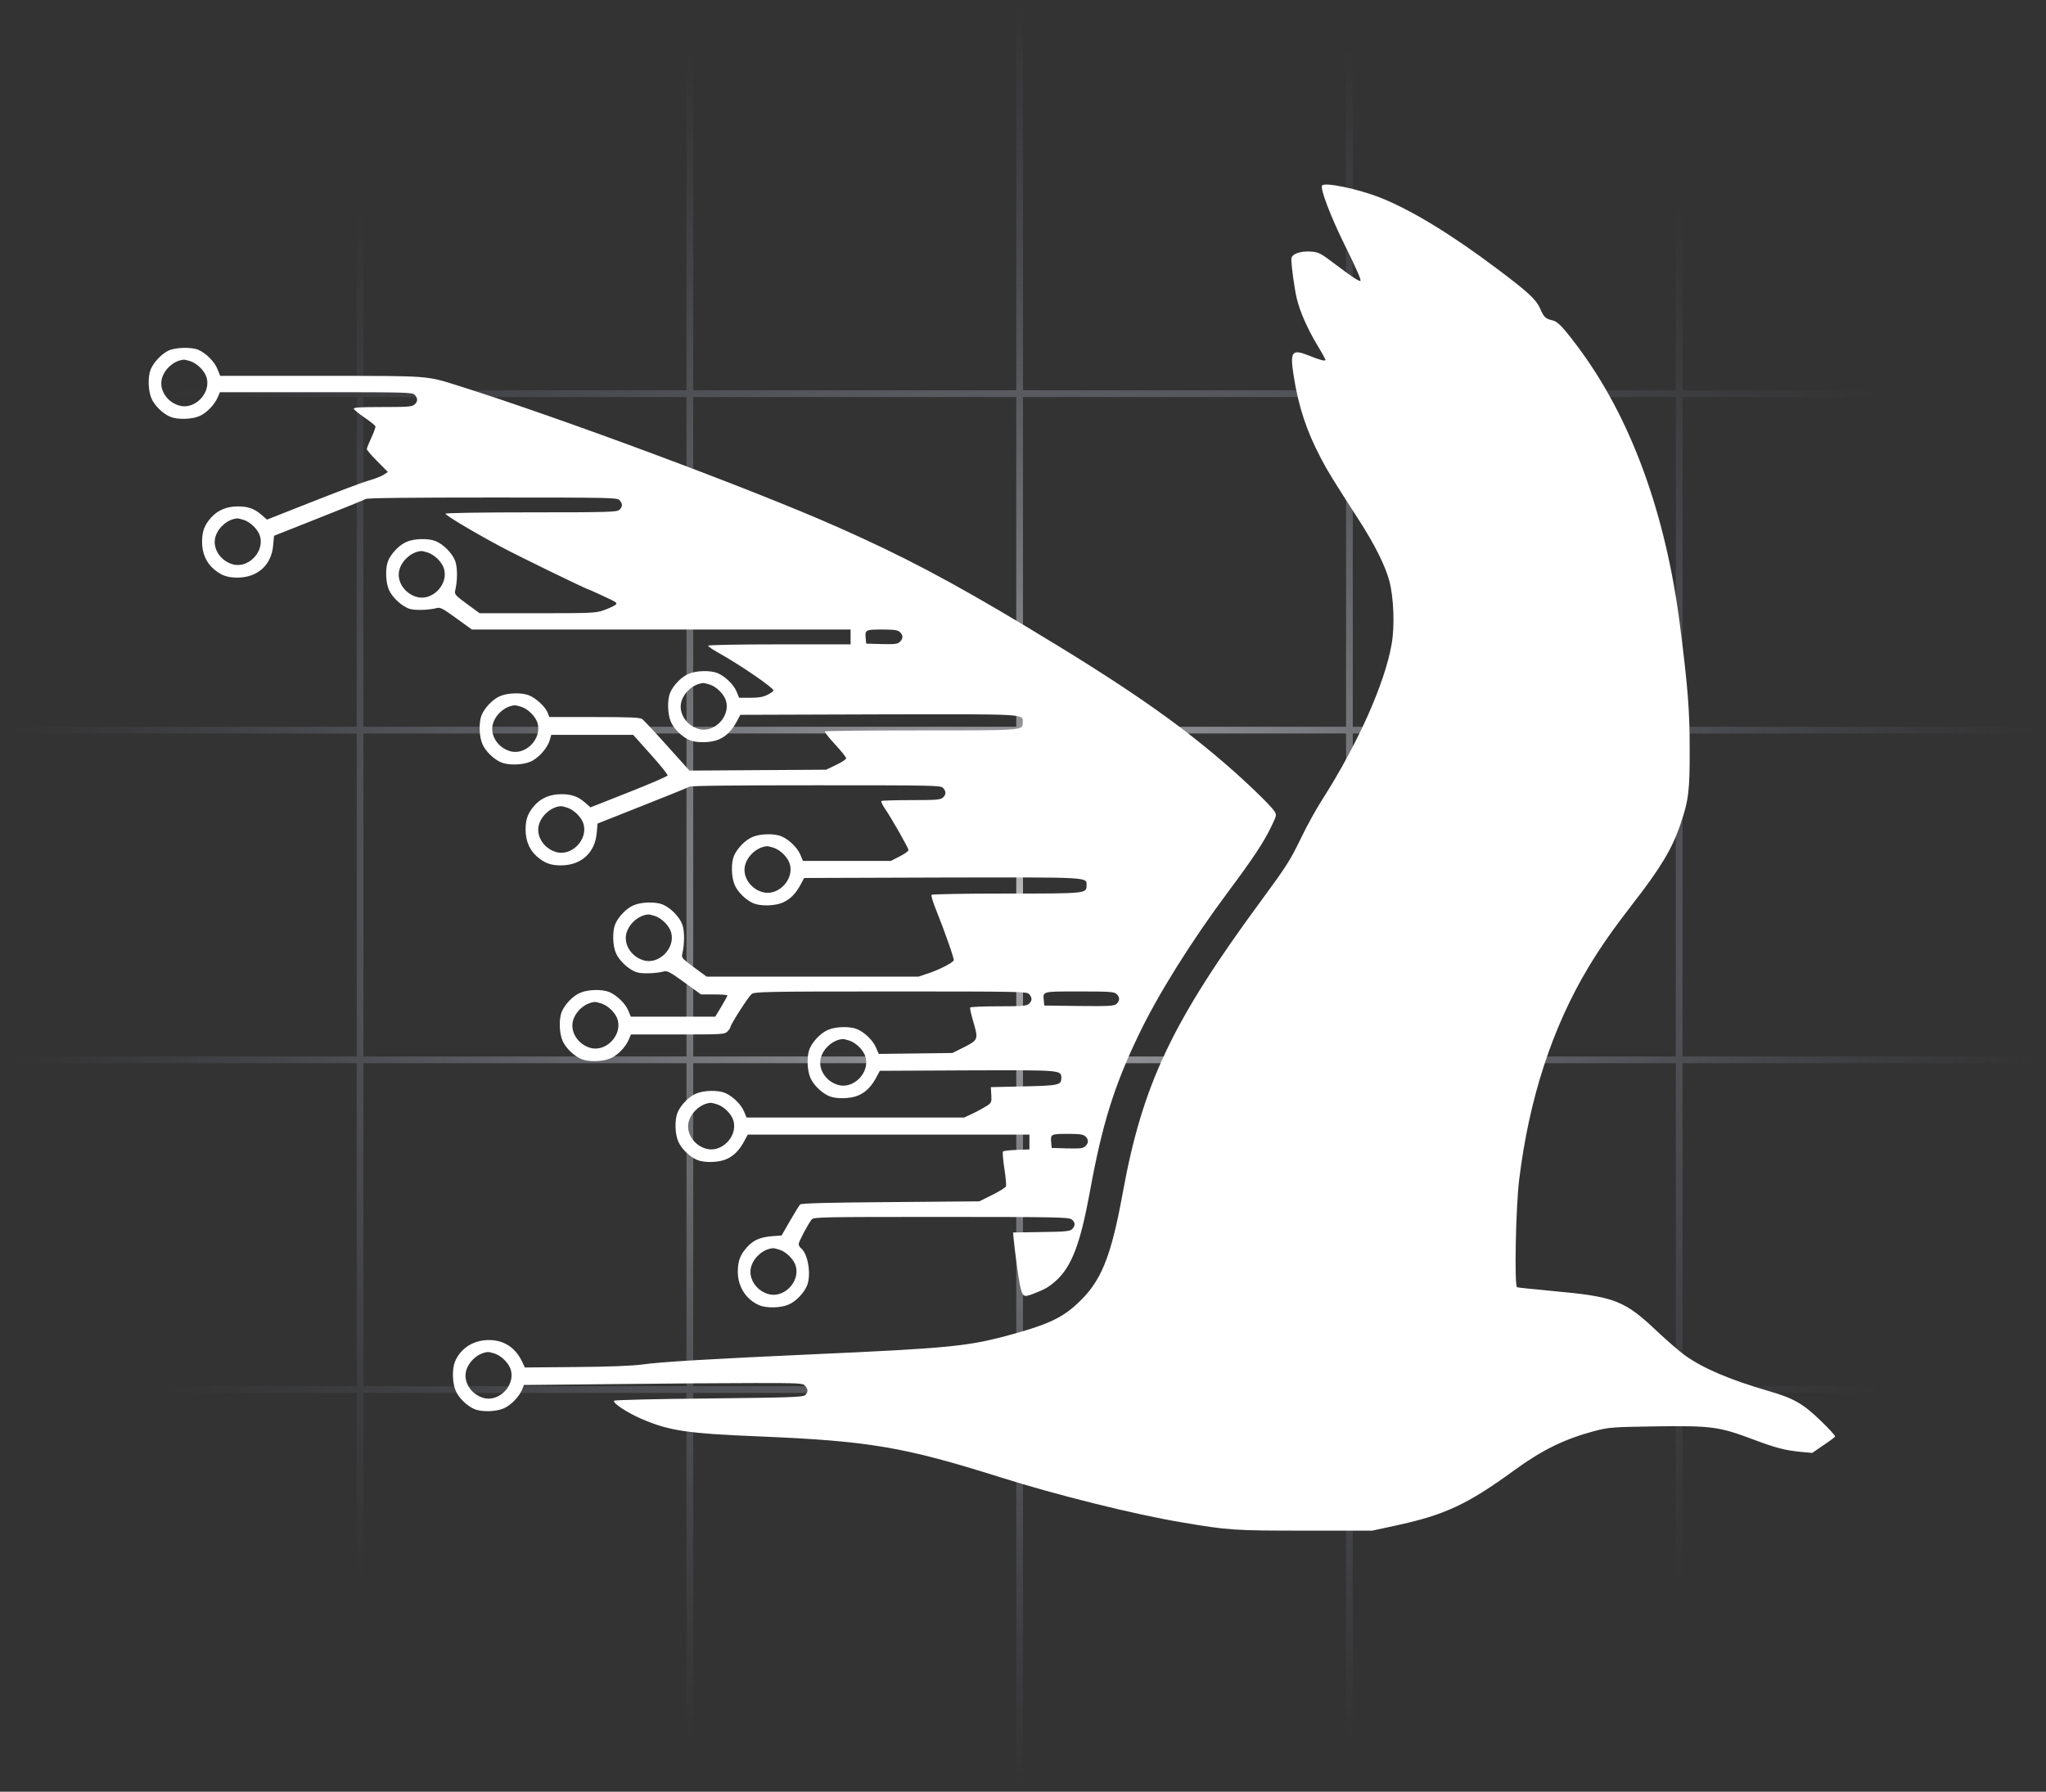 <svg width="145" height="127" viewBox="0 0 145 127" fill="none" xmlns="http://www.w3.org/2000/svg">
<rect x="0" y="0" width="145" height="127" fill="#333333" stroke="none"/>
<path fill-rule="evenodd" clip-rule="evenodd" d="M25.28 0H25.757V27.664H48.651V0H49.129V27.664H72.023V0H72.5V27.664H95.395V0H95.872V27.664H118.767V0H119.244V27.664H145V28.141H119.244V51.513H145V51.99H119.244V74.885H145V75.362H119.244V98.257H145V98.734H119.244V126.875H118.767V98.734H95.872V126.875H95.395V98.734H72.5V126.875H72.023V98.734H49.129V126.875H48.651V98.734H25.757V126.875H25.28V98.734H0V98.257H25.28V75.362H0V74.885H25.28V51.99H0V51.513H25.28V28.141H0V27.664H25.28V0ZM25.757 98.257H48.651V75.362H25.757V98.257ZM49.129 98.257H72.023V75.362H49.129V98.257ZM72.5 98.257H95.395V75.362H72.5V98.257ZM95.872 98.257H118.767V75.362H95.872V98.257ZM118.767 51.99V74.885H95.872V51.99H118.767ZM95.395 51.99V74.885H72.5V51.99H95.395ZM72.023 51.99V74.885H49.129V51.99H72.023ZM48.651 51.99V74.885H25.757V51.99H48.651ZM25.757 51.513H48.651V28.141H25.757V51.513ZM49.129 51.513H72.023V28.141H49.129V51.513ZM72.5 51.513H95.395V28.141H72.5V51.513ZM95.872 51.513H118.767V28.141H95.872V51.513Z" fill="url(#paint0_radial_3052_2400)"/>
<path d="M93.695 13.154C93.559 13.385 94.263 15.246 95.21 17.181C96.209 19.21 96.514 19.914 96.398 19.914C96.251 19.914 95.778 19.599 94.695 18.779C93.569 17.927 93.464 17.875 92.907 17.832C92.128 17.78 91.518 18.011 91.518 18.358C91.518 18.894 91.75 20.535 91.907 21.176C92.139 22.122 92.644 23.258 93.338 24.435C93.674 24.982 93.937 25.466 93.937 25.508C93.937 25.623 93.506 25.508 92.759 25.203C91.56 24.719 91.413 24.908 91.676 26.601C92.023 28.82 92.591 30.544 93.611 32.478C94.095 33.414 94.484 34.034 96.293 36.842C97.439 38.618 98.186 40.122 98.47 41.205C98.775 42.383 98.849 44.38 98.628 45.642C98.144 48.449 96.219 52.749 93.685 56.713C93.296 57.323 92.644 58.49 92.244 59.321C91.434 60.992 91.203 61.36 89.362 63.862C83.073 72.41 80.969 76.858 79.571 84.543C78.729 89.159 78.025 90.883 76.31 92.439C75.195 93.47 74.123 93.943 71.167 94.731C68.517 95.425 67.013 95.573 57.863 95.983C50.448 96.319 46.831 96.529 45.505 96.719C44.811 96.813 43.212 96.876 40.825 96.897L37.197 96.929L36.986 96.487C36.513 95.509 35.703 94.984 34.651 94.984C33.547 94.984 32.643 95.562 32.243 96.519C32.033 97.023 32.054 98.033 32.296 98.579C32.506 99.084 33.105 99.662 33.631 99.883C34.136 100.094 35.146 100.072 35.693 99.831C36.197 99.62 36.776 99.021 36.997 98.506L37.134 98.169L43.623 98.106C47.199 98.064 51.637 98.033 53.498 98.033C56.643 98.033 56.895 98.043 57.053 98.222C57.285 98.474 57.274 98.695 57.053 98.895C56.885 99.032 55.959 99.063 50.238 99.126C46.599 99.158 43.581 99.231 43.528 99.284C43.381 99.431 44.443 100.136 45.474 100.577C47.43 101.418 48.681 101.608 53.867 101.818C61.618 102.144 64.037 102.554 70.852 104.699C74.785 105.95 80.496 107.369 83.746 107.905C87.08 108.473 87.469 108.494 92.517 108.494H97.25L98.859 108.147C102.383 107.39 103.971 106.654 107.347 104.194C109.313 102.764 110.891 101.997 112.984 101.439C114.046 101.166 114.183 101.155 117.338 101.103C121.303 101.05 121.829 101.124 124.216 102.018C125.92 102.659 126.52 102.806 127.729 102.922L128.434 102.985L129.212 102.449C129.643 102.165 130.022 101.881 130.053 101.828C130.085 101.776 129.622 101.261 129.012 100.682C127.782 99.494 127.098 99.105 125.384 98.611C122.628 97.812 120.714 97.002 119.421 96.077C119.042 95.804 118.19 95.068 117.527 94.448C115.14 92.177 114.488 91.914 110.081 91.514C108.756 91.388 107.599 91.272 107.515 91.241C107.315 91.178 107.42 85.605 107.662 83.629C108.367 77.856 110.018 72.81 112.584 68.541C113.426 67.143 114.32 65.86 115.729 64.041C117.696 61.507 118.506 60.162 119.105 58.395C119.673 56.724 119.757 56.04 119.747 53.086C119.747 50.321 119.62 48.764 119.073 44.412C118.053 36.358 115.561 29.566 111.796 24.551C110.744 23.152 110.386 22.774 109.997 22.7C109.534 22.595 109.408 22.48 109.145 21.859C108.851 21.218 108.325 20.724 106.085 19.042C102.887 16.634 100.048 14.899 97.86 14.026C96.251 13.385 93.853 12.891 93.695 13.154ZM35.051 95.941C35.556 96.109 36.082 96.645 36.208 97.118C36.513 98.243 35.314 99.431 34.22 99.074C33.337 98.8 32.8 97.886 33.053 97.108C33.263 96.445 33.926 95.888 34.578 95.835C34.641 95.825 34.851 95.877 35.051 95.941Z" fill="white"/>
<path d="M11.955 24.845C11.471 25.066 10.893 25.666 10.682 26.181C10.472 26.685 10.493 27.695 10.735 28.241C10.945 28.746 11.545 29.324 12.071 29.545C12.576 29.755 13.585 29.734 14.132 29.492C14.637 29.282 15.215 28.683 15.436 28.147L15.584 27.8H22.409C28.877 27.8 29.235 27.81 29.393 27.989C29.624 28.241 29.614 28.462 29.382 28.672C29.214 28.83 28.898 28.851 27.11 28.851C25.501 28.851 25.039 28.883 25.07 28.977C25.102 29.051 25.449 29.335 25.848 29.608C26.248 29.882 26.585 30.155 26.606 30.218C26.627 30.271 26.5 30.639 26.322 31.017C26.143 31.406 25.996 31.764 25.996 31.827C25.996 31.9 26.332 32.289 26.742 32.699L27.489 33.456L27.205 33.645C27.047 33.751 26.564 33.94 26.122 34.066C25.67 34.192 23.871 34.876 22.115 35.57L18.918 36.831L18.549 36.505C18.034 36.053 17.582 35.895 16.856 35.895C16.067 35.895 15.426 36.169 14.963 36.684C14.479 37.231 14.322 37.672 14.322 38.408C14.322 39.197 14.595 39.838 15.11 40.301C15.657 40.785 16.099 40.942 16.825 40.942C18.255 40.942 19.244 40.048 19.359 38.65L19.422 37.977L22.578 36.726C24.313 36.043 25.817 35.433 25.912 35.37C26.038 35.296 28.941 35.265 34.914 35.265C43.328 35.265 43.749 35.275 43.907 35.454C44.138 35.706 44.127 35.927 43.896 36.137C43.717 36.295 43.128 36.316 37.638 36.316C34.052 36.316 31.57 36.358 31.57 36.411C31.57 36.526 33.536 37.704 35.461 38.734C36.608 39.355 41.593 41.783 41.719 41.783C41.729 41.783 42.213 41.994 42.771 42.257C43.759 42.719 43.791 42.74 43.581 42.898C43.454 42.982 43.086 43.15 42.76 43.266C42.203 43.455 41.845 43.466 38.069 43.466H33.989L33.084 42.803C32.295 42.225 32.201 42.12 32.253 41.889C32.432 41.163 32.432 40.206 32.253 39.744C32.043 39.207 31.433 38.587 30.876 38.356C30.371 38.145 29.361 38.166 28.814 38.408C28.309 38.619 27.731 39.218 27.51 39.744C27.3 40.248 27.321 41.258 27.563 41.804C27.794 42.351 28.509 43.003 29.046 43.161C29.424 43.276 30.413 43.245 30.96 43.098C31.202 43.035 31.401 43.14 32.337 43.823L33.442 44.622H46.862H60.282V45.148V45.673H55.234C52.257 45.673 50.185 45.715 50.185 45.768C50.185 45.821 50.501 46.041 50.901 46.262C52.447 47.124 54.813 48.744 54.813 48.943C54.813 48.996 54.624 49.133 54.392 49.248C54.087 49.406 53.772 49.459 53.183 49.459H52.383L52.194 49.006C51.984 48.512 51.384 47.934 50.858 47.713C50.354 47.503 49.344 47.524 48.797 47.766C48.292 47.976 47.714 48.575 47.493 49.101C47.282 49.606 47.304 50.615 47.545 51.162C47.756 51.666 48.355 52.245 48.881 52.465C49.386 52.676 50.396 52.655 50.943 52.413C51.479 52.182 51.868 51.782 52.215 51.141L52.468 50.668L62.227 50.636C72.871 50.615 72.482 50.594 72.482 51.193C72.482 51.782 72.619 51.772 65.257 51.772C61.544 51.772 58.483 51.803 58.462 51.845C58.431 51.898 58.757 52.308 59.188 52.77C59.619 53.233 59.966 53.675 59.966 53.748C59.966 53.822 59.651 54.032 59.251 54.221L58.547 54.558L53.698 54.589L48.86 54.621L47.293 52.876C46.431 51.908 45.631 51.057 45.516 50.972C45.337 50.857 44.706 50.825 42.119 50.825H38.932L38.795 50.478C38.627 50.079 37.985 49.49 37.502 49.29C36.997 49.08 35.987 49.101 35.44 49.343C34.935 49.553 34.357 50.152 34.136 50.678C33.926 51.183 33.947 52.192 34.189 52.739C34.399 53.243 34.998 53.822 35.524 54.043C36.029 54.253 37.039 54.232 37.586 53.99C38.143 53.759 38.785 53.044 38.953 52.486L39.069 52.087H41.971H44.874L46.115 53.475C46.799 54.232 47.335 54.905 47.314 54.968C47.293 55.031 46.052 55.567 44.559 56.156L41.845 57.228L41.477 56.902C40.962 56.45 40.509 56.293 39.784 56.293C38.995 56.293 38.353 56.566 37.891 57.081C37.407 57.628 37.249 58.069 37.249 58.805C37.249 59.594 37.523 60.235 38.038 60.698C38.585 61.182 39.026 61.339 39.752 61.339C41.182 61.339 42.171 60.446 42.287 59.047L42.35 58.374L45.505 57.123C47.24 56.44 48.744 55.83 48.839 55.767C48.965 55.693 51.868 55.662 57.842 55.662C66.256 55.662 66.676 55.672 66.834 55.851C67.066 56.103 67.055 56.324 66.824 56.534C66.655 56.692 66.34 56.713 64.573 56.713C63.448 56.713 62.501 56.745 62.459 56.776C62.427 56.818 62.532 57.039 62.69 57.281C63.174 57.975 64.384 60.109 64.384 60.256C64.384 60.33 64.1 60.53 63.753 60.708L63.132 61.024H60.019H56.906L56.717 60.572C56.506 60.078 55.907 59.499 55.381 59.279C54.876 59.068 53.866 59.089 53.319 59.331C52.815 59.541 52.236 60.141 52.015 60.666C51.805 61.171 51.826 62.18 52.068 62.727C52.278 63.232 52.878 63.81 53.404 64.031C53.908 64.241 54.918 64.22 55.465 63.978C56.001 63.747 56.391 63.347 56.737 62.706L56.99 62.233L66.75 62.201C77.393 62.18 77.004 62.159 77.004 62.759C77.004 63.337 77.004 63.337 71.304 63.337C68.191 63.337 66.056 63.379 66.014 63.431C65.982 63.484 66.108 63.905 66.287 64.357C66.981 66.092 67.644 67.984 67.591 68.079C67.465 68.268 66.571 68.731 65.846 68.972L65.099 69.225H57.589H50.08L49.176 68.562C48.387 67.984 48.292 67.879 48.345 67.648C48.524 66.922 48.524 65.965 48.345 65.503C48.134 64.967 47.524 64.346 46.967 64.115C46.462 63.905 45.453 63.926 44.906 64.168C44.401 64.378 43.822 64.977 43.602 65.503C43.391 66.007 43.412 67.017 43.654 67.564C43.886 68.11 44.601 68.762 45.137 68.92C45.516 69.035 46.504 69.004 47.051 68.857C47.293 68.794 47.503 68.909 48.502 69.635L49.681 70.486H50.617C51.132 70.486 51.553 70.518 51.553 70.56C51.553 70.602 51.353 70.949 51.121 71.349L50.69 72.064H47.693H44.706L44.517 71.611C44.306 71.117 43.707 70.539 43.181 70.318C42.676 70.108 41.666 70.129 41.119 70.371C40.615 70.581 40.036 71.18 39.815 71.706C39.605 72.211 39.626 73.22 39.868 73.767C40.078 74.271 40.678 74.85 41.204 75.07C41.708 75.281 42.718 75.26 43.265 75.018C43.77 74.808 44.348 74.208 44.569 73.672L44.716 73.325H48.029C51.206 73.325 51.353 73.315 51.553 73.115C51.668 72.999 51.763 72.862 51.763 72.81C51.763 72.631 53.035 70.644 53.267 70.465C53.477 70.297 54.161 70.276 63.132 70.276C72.335 70.276 72.776 70.287 72.934 70.465C73.165 70.718 73.155 70.939 72.924 71.149C72.755 71.306 72.44 71.328 70.768 71.328C69.695 71.328 68.79 71.37 68.759 71.412C68.727 71.464 68.822 71.895 68.969 72.389C69.348 73.672 69.327 73.714 68.338 74.219L67.497 74.639L64.888 74.671L62.28 74.703L62.08 74.25C61.87 73.746 61.27 73.167 60.745 72.947C60.24 72.736 59.23 72.757 58.683 72.999C58.178 73.21 57.6 73.809 57.379 74.335C57.169 74.839 57.19 75.849 57.432 76.395C57.642 76.9 58.242 77.478 58.767 77.699C59.272 77.909 60.282 77.888 60.829 77.646C61.365 77.415 61.754 77.016 62.101 76.374L62.354 75.901L68.538 75.87C75.269 75.849 75.216 75.838 75.216 76.416C75.216 76.91 75.027 76.953 72.545 77.005L70.221 77.058L70.252 77.594C70.284 78.099 70.263 78.162 69.979 78.361C69.8 78.477 69.369 78.719 69.001 78.897L68.328 79.213H60.618H52.909L52.72 78.761C52.51 78.267 51.91 77.688 51.384 77.468C50.879 77.257 49.87 77.278 49.323 77.52C48.818 77.731 48.24 78.33 48.019 78.856C47.808 79.36 47.829 80.37 48.071 80.916C48.282 81.421 48.881 81.999 49.407 82.22C49.912 82.43 50.922 82.409 51.468 82.167C52.005 81.936 52.394 81.537 52.741 80.895L52.993 80.422H62.974H72.955V80.948V81.473L72.061 81.505C71.567 81.526 71.136 81.568 71.083 81.621C71.041 81.663 71.083 82.209 71.178 82.819C71.272 83.429 71.325 84.007 71.293 84.091C71.262 84.175 70.82 84.449 70.315 84.701L69.4 85.153L63.111 85.206C58.704 85.237 56.79 85.29 56.706 85.374C56.643 85.437 56.317 85.963 55.991 86.531L55.391 87.572L54.708 87.624C53.845 87.698 53.383 87.908 52.93 88.413C52.447 88.959 52.289 89.401 52.289 90.137C52.289 91.209 52.878 92.124 53.824 92.524C54.329 92.734 55.339 92.713 55.886 92.471C56.391 92.261 56.969 91.662 57.19 91.136C57.505 90.379 57.274 88.886 56.769 88.476C56.674 88.402 56.601 88.265 56.601 88.181C56.601 88.013 57.284 86.73 57.526 86.436C57.674 86.268 58.242 86.257 66.687 86.257C74.669 86.257 75.721 86.278 75.931 86.425C76.216 86.615 76.226 86.899 75.974 87.13C75.816 87.277 75.458 87.309 73.786 87.33L71.798 87.361L71.83 87.729C71.893 88.507 72.177 90.589 72.282 91.083C72.461 91.924 72.534 91.977 73.208 91.714C74.038 91.399 74.333 91.23 74.817 90.799C75.942 89.79 76.552 88.192 77.225 84.554C78.098 79.728 78.939 77.016 80.685 73.378C82.063 70.497 84.419 66.722 87.08 63.158C88.794 60.856 89.562 59.699 90.067 58.648C90.487 57.785 90.487 57.764 90.309 57.491C90.035 57.071 88.268 55.367 86.796 54.106C83.273 51.067 79.591 48.533 72.745 44.422C67.286 41.142 63.921 39.376 59.283 37.325C53.277 34.665 39.742 29.629 32.569 27.369C30.16 26.612 30.592 26.643 22.714 26.643H15.605L15.415 26.17C15.215 25.644 14.595 25.024 14.048 24.793C13.564 24.593 12.47 24.614 11.955 24.845ZM13.491 25.602C13.995 25.771 14.521 26.307 14.648 26.78C14.953 27.905 13.754 29.093 12.66 28.735C11.776 28.462 11.24 27.547 11.492 26.769C11.703 26.107 12.365 25.55 13.017 25.497C13.08 25.487 13.291 25.539 13.491 25.602ZM17.277 36.852C17.782 37.02 18.308 37.557 18.434 38.03C18.739 39.155 17.54 40.343 16.446 39.986C15.562 39.712 15.026 38.797 15.278 38.019C15.489 37.357 16.151 36.8 16.803 36.747C16.867 36.737 17.077 36.789 17.277 36.852ZM30.318 39.165C30.823 39.334 31.349 39.87 31.475 40.343C31.78 41.468 30.581 42.656 29.487 42.298C28.604 42.025 28.067 41.11 28.32 40.332C28.53 39.67 29.193 39.113 29.845 39.06C29.908 39.05 30.118 39.102 30.318 39.165ZM63.774 44.801C64.016 45.022 64.016 45.274 63.763 45.505C63.605 45.653 63.384 45.673 62.48 45.653L61.386 45.621L61.355 45.274C61.291 44.643 61.323 44.622 62.501 44.622C63.353 44.622 63.616 44.654 63.774 44.801ZM50.301 48.523C50.806 48.691 51.332 49.227 51.458 49.7C51.763 50.825 50.564 52.013 49.47 51.656C48.587 51.383 48.05 50.468 48.303 49.69C48.513 49.027 49.176 48.47 49.828 48.418C49.891 48.407 50.101 48.46 50.301 48.523ZM36.944 50.1C37.449 50.268 37.975 50.804 38.101 51.277C38.406 52.402 37.207 53.59 36.113 53.233C35.23 52.96 34.693 52.045 34.946 51.267C35.156 50.605 35.819 50.047 36.471 49.995C36.534 49.984 36.744 50.037 36.944 50.1ZM40.204 57.249C40.709 57.418 41.235 57.954 41.361 58.427C41.666 59.552 40.467 60.74 39.374 60.383C38.49 60.109 37.954 59.194 38.206 58.416C38.416 57.754 39.079 57.197 39.731 57.144C39.794 57.134 40.005 57.186 40.204 57.249ZM54.823 60.088C55.328 60.256 55.854 60.792 55.98 61.266C56.285 62.391 55.086 63.579 53.992 63.221C53.109 62.948 52.573 62.033 52.825 61.255C53.035 60.593 53.698 60.035 54.35 59.983C54.413 59.972 54.624 60.025 54.823 60.088ZM46.41 64.924C46.914 65.093 47.44 65.629 47.566 66.102C47.871 67.227 46.672 68.415 45.579 68.058C44.695 67.784 44.159 66.87 44.411 66.092C44.622 65.429 45.284 64.872 45.936 64.819C45.999 64.809 46.21 64.861 46.41 64.924ZM79.129 70.455C79.371 70.676 79.371 70.928 79.129 71.159C78.95 71.306 78.645 71.328 76.468 71.306L74.007 71.275L73.975 70.928C73.912 70.255 73.818 70.276 76.489 70.276C78.613 70.276 78.96 70.297 79.129 70.455ZM42.623 71.128C43.128 71.296 43.654 71.832 43.78 72.305C44.085 73.43 42.886 74.618 41.792 74.261C40.909 73.987 40.373 73.073 40.625 72.295C40.836 71.632 41.498 71.075 42.15 71.023C42.213 71.012 42.424 71.065 42.623 71.128ZM60.187 73.756C60.692 73.924 61.218 74.461 61.344 74.934C61.649 76.059 60.45 77.247 59.356 76.889C58.473 76.616 57.937 75.701 58.189 74.923C58.399 74.261 59.062 73.704 59.714 73.651C59.777 73.641 59.987 73.693 60.187 73.756ZM50.827 78.277C51.332 78.445 51.858 78.982 51.984 79.455C52.289 80.58 51.09 81.768 49.996 81.41C49.112 81.137 48.576 80.222 48.829 79.444C49.039 78.782 49.702 78.225 50.354 78.172C50.417 78.162 50.627 78.214 50.827 78.277ZM76.92 80.548C77.162 80.769 77.162 81.021 76.91 81.253C76.752 81.4 76.531 81.421 75.626 81.4L74.533 81.368L74.501 81.021C74.438 80.391 74.47 80.37 75.648 80.37C76.499 80.37 76.762 80.401 76.92 80.548ZM55.244 88.581C55.749 88.749 56.275 89.285 56.401 89.758C56.706 90.883 55.507 92.072 54.413 91.714C53.53 91.441 52.993 90.526 53.246 89.748C53.456 89.085 54.119 88.528 54.771 88.476C54.834 88.465 55.044 88.518 55.244 88.581Z" fill="white"/>
<defs>
<radialGradient id="paint0_radial_3052_2400" cx="0" cy="0" r="1" gradientUnits="userSpaceOnUse" gradientTransform="translate(72.5 63.438) rotate(90) scale(63.438 72.5)">
<stop stop-color="white" stop-opacity="0.65"/>
<stop offset="1" stop-color="#838AA7" stop-opacity="0"/>
</radialGradient>
</defs>
</svg>
